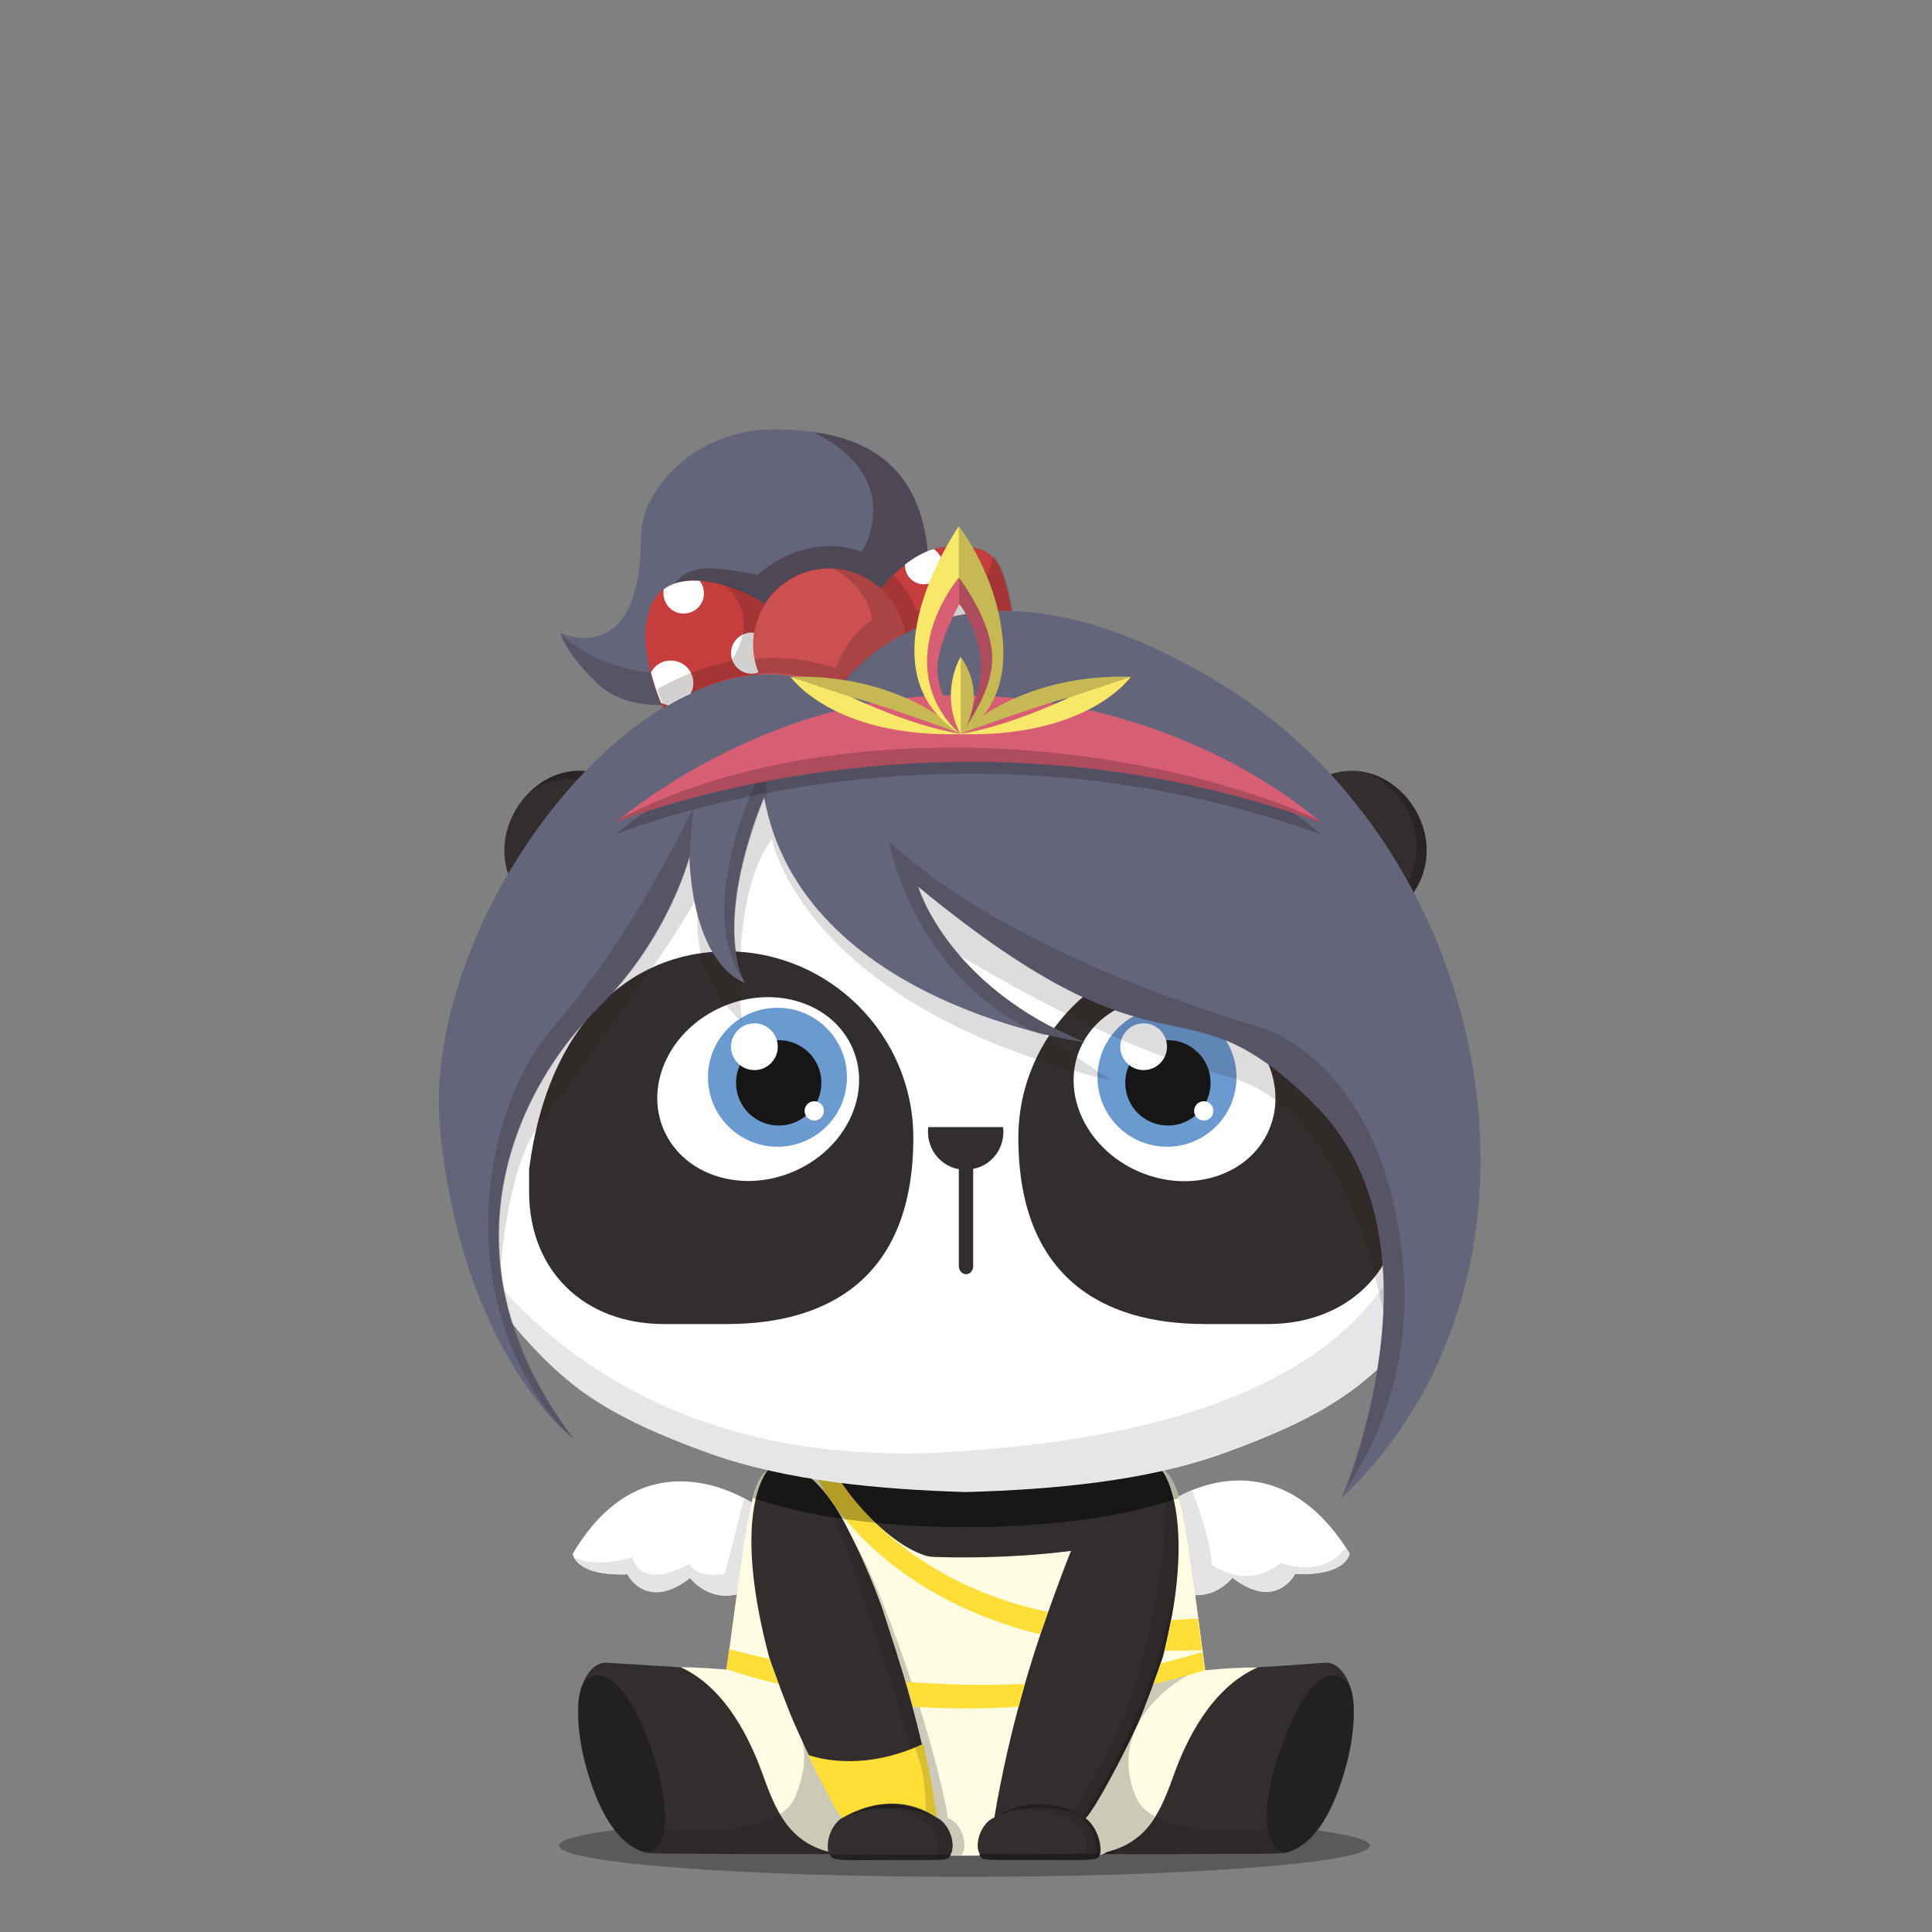 <svg xmlns="http://www.w3.org/2000/svg" width="100%" height="100%" version="1.1" viewBox="0 0 620 620"><rect x="0" y="0" width="620" height="620" fill="#808080" stroke="none"/><g id="body"><g><path d="M439.6 592.3c0 5.5-58.3 10-130.1 10-71.9 0-130.1-4.5-130.1-10s58.3-10 130.1-10 130.1 4.5 130.1 10z" style="opacity:.3;enable-background:new"/><path d="M195 533.6c-5.9-.5-8.9 7.4-9.3 12.4-.6 7.1.7 15 2.6 21.7 2.8 9.8 7.8 22.1 16.8 26.1.9.4 1.8.7 3.4.9 3.2.2 14.3.2 15.9.2 18.8.2 31 .1 42.3.1l38.9.4h8.7l39-.4c11.2 0 23.5.1 42.3-.1 1.6 0 12.7.1 15.9-.2 1.6-.1 2.5-.5 3.4-.9 9.1-4 14-16.3 16.8-26.1 1.9-6.7 3.2-14.7 2.6-21.7-.4-5-3.5-12.9-9.3-12.4-13.9 1.1-25.6 1.7-38.5 2.4l.2-.1c-.6-4.6-2.5-13.1-3.7-22.2-1.5-10.6-2.3-21.8-3-25-1.2-5.8-2.3-14.7-6.9-17.2H246.9c-4.6 2.5-5.7 11.4-6.9 17.2-.8 3.8-2.6 19-4.3 31.4-.9 6.8-1.8 12.3-2.3 15.9l-38.4-2.4z" style="fill:#322e2d"/><path d="m252.6 543.6 28.5 51.9h39.7l37.6-53.6 28.3-5.9c-1.1-8.2-3.9-29.9-5.7-41.1-66.9 11-124 3.2-142.1.2-1.7 11.3-4.5 32.7-5.6 40.9l19.3 7.6z" style="fill:#fff"/><path d="M191.5 537.6c-1.8.2-3.7 1.4-5.1 4.2-.4 1.4-.7 2.9-.8 4.1-.6 7.1.7 15 2.6 21.7 2.8 9.8 7.8 22.1 16.8 26.1.7.3 1.3.6 2.3.7 5-.2 7.6-6.9 5.3-19.9-1.9-11-11.2-37.8-21.1-36.9zM428.4 537.6c-9.9-.9-19.2 25.9-21.1 37-2.2 13 .4 19.7 5.3 19.9.9-.2 1.6-.4 2.3-.7 9.1-4 14-16.3 16.8-26.1 1.9-6.7 3.2-14.6 2.6-21.7-.1-1-.3-2.2-.6-3.3l-.2-.8c-1.4-2.9-3.3-4.1-5.1-4.3z" style="opacity:.3;enable-background:new"/><path d="m334.7 570.6 6 24.5 12.5-.1c11.2 0 23.5.1 42.3-.1 1.6 0 12.7.1 15.9-.2.4 0 .8-.1 1.1-.1-3.1-.2-5.2-2.7-5.9-7.8-5 1.1-36.7 3.2-42.1-10.4-10.1-25 16.8-38.5 16.8-38.5h-38.9l-1.7 11.8-6 20.9zM281.1 556.2l-13.4-18.4H238.4s27 13.6 17 38.5c-5.5 13.6-37.1 11.5-42.1 10.4-.7 5-2.8 7.6-5.9 7.8.3.1.7.1 1.1.1 3.2.2 14.3.2 15.9.2 18.8.2 31 .1 42.3.1l14.5-10.4v-28.3h-.1zM199.6 590c.1.1.3.2.4.4l-.4-.4z" style="opacity:.1;enable-background:new"/><path d="M308.7 595.4c2.2-3.6-.2-10.3-4.4-12-4.5-26.7-22.2-78.4-30.6-89.8l6.7 21.4 17 77.7 1.9 2.7h9.4zM357.5 594.9c1.1-2 1-8.3-5.1-11.5 4-5.5 10.2-19.4 14.7-29.4 1.8-3.9 13.5-35.4 12-54l-37.7 85.9.7 8.9 15.4.1z" style="opacity:.2;enable-background:new"/><path d="M373.3 531.7c-1.2 3.8-6.4 17.7-8.2 21.6-4.5 10-13.3 26.8-16.4 29.9 4.4 2.6 5.8 9.2 4.3 12.1-.2.3-.6.9-1.1 1.1-2.4.8-8.8.5-19.3.5h-11.9c-4.5 0-5.6-.3-6-1-2.6-3.5 0-10.9 4.3-12.7 4.2-28.9 12.4-53.4 16.1-63.7 0 0 12-41.1 30.7-49.5 0 0 4-1.2 6 .8.1-.1 15.7 13.7 1.5 60.9z" style="fill:#322e2d"/><path d="M373.3 531.7c8.8-29.2 6-45.3 2.9-53.8-.9-2.4-3.5-6.2-3.5-6.2 5.5 30.1-10.4 75.8-12.1 79.7-4.5 10-13.3 26.8-16.4 29.8.3.2.7.4 1 .7-9.2-4.3-20.2-1.1-20.2-1.1s8.9-1.1 16.1 1.9c6.2 2.6 7.7 6.5 7.8 9.5-.1.4-.2.8-.4 1.1-.2.3-.6.9-1.1 1.1-2.4.8-8.8.5-19.3.5h-14c.2.4.3.7.6 1 .5.6 1.5 1 6 1h11.9c10.5 0 16.9.3 19.3-.5.4-.1.7-.5.9-.8.8-1.8.7-4.7-.4-7.3l-.1-.6c-.2-.2-.4-.5-.6-.7-.8-1.3-1.9-2.5-3.2-3.3l.3-.3s-.1 0-.1-.1c1.6-1.6 4.9-7.1 8.2-13.4 2.9-5.5 5.9-11.5 7.9-16.1.1-.1.2-.4.3-.7 2-4.3 7.1-17.7 8.2-21.4z" style="opacity:.1;enable-background:new"/><g style="opacity:.3"><g><g><path d="M319.9 583s.3-.2.9-.7c.3-.2.7-.4 1.1-.7.5-.2 1-.5 1.6-.7 2.4-1 5.9-1.9 9.9-1.9 4-.1 7.6.8 9.9 1.9 1.2.6 2.1 1.1 2.7 1.5l.9.6-1-.5c-.6-.3-1.6-.7-2.8-1.1-2.4-.8-5.9-1.3-9.7-1.3-3.8 0-7.3.6-9.7 1.3-.6.2-1.1.4-1.6.5-.5.2-.9.4-1.2.5-.6.4-1 .6-1 .6z"/></g></g></g><path d="M246 531.7c1.2 3.8 6.4 17.7 8.2 21.6 4.5 10 13.3 26.8 16.4 29.9-4.4 2.6-5.8 9.2-4.2 12.1.2.3.6.9 1.1 1.1 2.4.8 8.8.5 19.3.5h11.9c4.5 0 5.6-.3 6-1 2.6-3.5 0-10.9-4.3-12.7-4.2-28.9-12.4-53.4-16.1-63.7 0 0-12-41.1-30.7-49.5 0 0-4-1.2-6 .8-.2-.1-15.9 13.7-1.6 60.9z" style="fill:#322e2d"/><path d="M304.8 588.4c-.1-.3-.2-.5-.4-.8-1-1.8-2.4-3.3-4-4v-.3s-.1 0-.1-.1c-4.2-28.9-12.4-53.4-16.1-63.7 0 0-6.9-23.7-18.4-38.8 8.1 22.4 27.7 77.2 31.4 101-9.2-4.2-20-1.1-20-1.1s8.9-1.1 16.1 1.9c11.4 4.8 6.9 14 6.9 14l1.4-.1c-.1.1-.3.2-.6.3 2.5-.1 3.2-.4 3.6-.9 1.4-1.8 1.3-4.8.2-7.4z" style="opacity:.1;enable-background:new"/><g style="opacity:.3"><g><g><path d="m299.3 583-1-.5c-.3-.1-.7-.3-1.2-.5s-1-.3-1.6-.5c-2.4-.7-5.9-1.3-9.7-1.3-3.8-.1-7.3.5-9.7 1.3-1.2.4-2.2.8-2.8 1.1l-1 .5.9-.6c.6-.4 1.5-.9 2.7-1.5 2.4-1.1 5.9-2 9.9-1.9 4 0 7.5.9 9.9 1.9.6.3 1.1.5 1.6.7.4.3.8.5 1.1.7.6.3.9.6.9.6z"/></g></g></g><path d="M267.4 596.4c2.4.8 8.8.5 19.3.5h11.8c4.5 0 5.6-.3 6-1 .2-.2.3-.5.5-.8h-38.7s0 .1.1.1c.1.5.5 1 1 1.2zM351.9 596.3c-2.4.8-8.8.5-19.3.5h-11.9c-4.5 0-5.6-.3-6-1-.2-.2-.3-.5-.5-.8H353s0 .1-.1.1c-.1.5-.5 1.1-1 1.2zM309.9 490.1c27.7 0 52.4-3.7 68.3-9.4-1-4-2.5-7.7-5.2-9.2H246.9c-2.7 1.5-4.2 5.2-5.2 9.2 15.8 5.7 40.5 9.4 68.2 9.4z" style="opacity:.3;enable-background:new"/><g><path d="m377 476.6.3.9-.3-.9zM375.9 474.4c.2.3.3.6.5.9-.2-.3-.3-.6-.5-.9zM376.5 475.5c.1.3.3.6.4.9-.1-.3-.3-.6-.4-.9zM374.7 472.8c.2.2.4.5.6.7-.2-.3-.4-.5-.6-.7zM375.3 473.5c.2.2.4.5.5.8-.1-.3-.3-.5-.5-.8zM373.9 472.1l.6.6c-.2-.3-.4-.5-.6-.6zM373 471.5c.3.1.5.3.7.5-.1-.2-.4-.4-.7-.5zM378.3 480.7c0-.1-.1-.2-.1-.3 0 0 0 .1.1.3zM377.4 477.7c.1.3.2.7.3 1-.1-.4-.2-.7-.3-1zM377.8 479c.1.3.2.6.3 1-.1-.4-.2-.7-.3-1z" style="fill:#9d9d9d"/><path d="m374.6 472.6.1.1c-.1 0-.1 0-.1-.1zM378.1 480c0 .1.1.2.1.4-.1-.2-.1-.3-.1-.4zM376.9 476.4c0 .1 0 .1.1.2-.1-.1-.1-.1-.1-.2zM373.8 472l.1.1c0-.1-.1-.1-.1-.1zM377.3 477.5c0 .1 0 .1.1.2 0-.1-.1-.1-.1-.2zM376.4 475.3c0 .1.1.1.1.2-.1-.1-.1-.1-.1-.2zM377.7 478.7c0 .1.1.2.1.3 0-.1-.1-.2-.1-.3zM375.8 474.3l.1.1-.1-.1z" style="fill:#b7d08b"/></g></g></g><g id="clothes"><g><path d="M378.6 499.4s-1.9 20-9.8 41.6c-9 24.6-21.6 42.5-21.6 42.5s4.9 3.4 4.6 11.8h1.4l-.4-13.6 11.6-5.3 14.1-47.1.9-28.7-.8-1.2z" style="opacity:.2;enable-background:new"/><path d="M386.5 534.2c-1.5-11.5-5.2-39.9-6.4-45.5-1.2-5.8-2.4-14.7-7-17.2h-.3v.3c3.2 3.9 10.2 21.7.4 59.9-1.2 3.8-6.3 17.7-8.1 21.6-4.5 10-13.6 27.1-16.7 30.2 3.4 2.5 5.4 8.3 4.6 11.8h.2c.4 0 .7-.4 1.1-.4l1-.6c13.5-3.3 17.5-13.9 21.6-25.3 3.6-9.9 11.6-27.3 26.7-33.9-6.1 0-11.6.4-16.8.9l-.3-1.8z" style="fill:#fffce3"/><path d="M378.2 480.3c.8 2.9 1.3 5.9 1.8 8.3.7 3.1 2.1 13 3.5 23.3 7.5.3 12-5.6 12-5.6 14.1 10.9 20.1-1.2 20.1-1.2 16.8.7 17.5-6.6 17.5-6.6-21.2-34.3-48.4-21.8-54.9-18.2zM240 488.7c.4-1.9.8-4.2 1.3-6.5-8.6-5.2-36.9-18.4-57.5 16.4 0 0 .6 7.3 17.5 6.6 0 0 6 12.1 20.1 1.2 0 0 5.8 7.6 15.1 5.2 1.4-10.2 2.8-19.9 3.5-22.9z" style="fill:#fff"/><path d="M431.8 496.6c-7.1 10.3-20.8 5-20.8 5-11.2 9-22.1.5-22.1.5-.5-8.5-5.2-20.7-6.4-23.9-1.8.8-3.3 1.5-4.3 2.1.8 2.9 1.3 5.9 1.8 8.3.7 3.1 2.1 13 3.5 23.3 7.5.3 12-5.6 12-5.6 14.1 10.9 20.1-1.2 20.1-1.2 16.8.7 17.5-6.6 17.5-6.6-.5-.6-.9-1.3-1.3-1.9zM240 488.7c.4-1.9.8-4.2 1.3-6.5-.7-.4-1.5-.9-2.5-1.4l-6.2 24.3s-8.8 1.7-11.3-3.2c0 0-15.2 9-18.4-2.2 0 0-10.8 3.8-18.6.1 1 2 4.6 5.9 17.1 5.4 0 0 6 12.1 20.1 1.2 0 0 5.8 7.6 15.1 5.2 1.3-10.2 2.7-19.9 3.4-22.9z" style="fill:#e4e4e4"/><path d="M233.2 535.8c-5.2-.4-9.3-.7-14.8-.8 14.9 6.8 22.6 24.1 26.2 34 4.1 11.3 8.1 21.8 21.2 25.2-.7-3.3.8-8.7 4.7-11-3.1-3-11-19.8-15.5-29.9-1.8-3.9-7-17.8-8.2-21.6-10.8-40.7-3.4-56.3-.3-60-4.3 2.7-5.4 11.3-6.6 17-1.2 5.6-5 34.1-6.5 45.5l-.2 1.6zM319.1 583.2c5-29.6 12.8-53.4 16.5-63.7 0 0 4-11.6 8.1-21.8-23.3 3-44.7 1.9-44.7 1.9s-12-.3-31.9-26.5c-1.4-1.8 1.3-1.1 1-1.7h-11.8c9.3 5.9 14.2 15.8 18.8 25.4 3.4 7.2 7.2 16.5 9.1 22.6 3.3 10.4 11.8 35 16.2 63.7 4.2 1.7 6.7 8.5 4.7 12.1H314.5c-2.1-3.5.4-10.3 4.6-12z" style="fill:#fffce3"/><path d="M270.5 583.2c-2.6-2.5-8.4-14.8-13.1-24.6 1.4 5.1.6 11.1-2.1 17.8-1 2.4-2.7 4.3-5 5.8 3.3 5.6 7.8 10 15.6 12-.8-3.3.7-8.7 4.6-11zM304.2 583.4c-4.3-25.7-21.3-74.4-30-88.3 5.8 12.8 7.9 18.3 10 24.5 3.4 10.4 11.6 35.7 16.2 63.6 4.1 1.9 6.7 8.4 4.7 12h3.6c2.1-3.6-.2-10.1-4.5-11.8zM353.3 594.4c.1-.1 0 0 0 0z" style="opacity:.2;enable-background:new"/><path d="M299.3 582.5s1.1.6 1.4.8c-1.2-8.3-2.8-16.3-4.4-23.7-20.9 9.9-36.8 3.6-36.8 3.6l-.2.1c4.4 8.7 8.8 18 11 20.1 1.3-.7 15.1-9.4 29-.9z" style="fill:#ffdf37"/><path d="m354.2 595.3 1-.6c7.6-1.8 12.1-6.4 15.4-11.8-2.9-1.6-5.1-3.7-6.2-6.5-10.1-25 16.8-38.8 16.8-38.8l-4.9-1.6h-4.6c-2 5.7-5.3 14.5-6.6 17.4-4.5 10-13.6 27-16.7 30.1 3.4 2.7 5.2 8.4 4.6 11.8h1.2z" style="opacity:.2;enable-background:new"/><path d="m386.7 536-.3-1.8c-.2-1.2-.3-2.6-.5-4.1-4.4 1.4-8.9 2.6-13.4 3.7-.6 1.8-1.5 4.2-2.4 6.7 5.4-1.3 11-2.8 16.6-4.5zM247 532.4c-6.7-1.5-11.7-2.8-13-3.2-.2 1.9-.5 3.5-.7 4.9l-.2 1.5.3.1s6.4 2.3 16.5 4.7c-1.2-3.1-2.3-6.1-2.9-8zM328.9 540.4c-13.3.6-26.5.2-38.1-.7.7 2.5 1.5 5.2 2.2 8 10.2.7 21.8.8 33.9 0 .7-2.7 1.3-4.9 2-7.3zM336.3 517.3c-51.1-10.8-68.7-45.5-68.7-45.5l-6 1.2s16.2 37.6 72.2 51.5c0 0 .7-2.1 1-2.8.4-1.1 1.5-4.4 1.5-4.4zM384.4 519.4c-2.8.2-6 .3-8.6.5-.6 3.1-1.3 6.4-2.1 9.8 3.8 0 8 0 12.1-.1-.4-3-.9-6.5-1.4-10.2z" style="fill:#ffdf37"/><path d="M309.9 490.1c27.7 0 52.5-3.7 68.4-9.4-.8-4-2.5-7.7-5.2-9.2H246.9c-2.7 1.5-4.2 5.2-5.2 9.2 15.8 5.7 40.5 9.4 68.2 9.4z" style="opacity:.3;enable-background:new"/><path d="M300.7 583.3c-1.2-8.3-2.8-16.4-4.4-23.8l-2.7 1.2c.7 2 2.1 6 2.7 9.8.6 4.2.8 8.6.8 10.9 0 0 1.4.7 1.9 1 .4.2 1.7.9 1.7.9z" style="opacity:.15;enable-background:new"/></g></g><g id="ear"><path d="M209.2 267.3c3.2 13.6-4.2 27-16.5 29.9s-27-5.2-30.2-18.8c-3.2-13.6 6.2-27.6 18.6-30.5 12.3-2.9 24.9 5.8 28.1 19.4z" style="fill:#322e2d"/><path d="M173.7 292.6c-.2.3-.3.5-.5.8 5.8 3.8 12.9 5.3 19.4 3.8 12.3-2.9 19.7-16.3 16.5-29.9-.7-3-1.8-5.7-3.3-8.1-3.8 2.8-7.5 5.7-11 8.9-8 7.3-15 15.5-21.1 24.5z" style="opacity:.2"/><path d="M209.2 267.3c-3.2-13.6-15.8-22.3-28.1-19.4-4.2 1-8 3.2-11.1 6.3 2.4-1.7 5.1-3 8-3.6 12.3-2.9 24.9 5.8 28.1 19.4 2.2 9.2-.5 18.3-6.3 24.2 7.9-5.5 11.9-16.1 9.4-26.9z" style="opacity:.2"/><path d="M410.5 267.3c-3.2 13.6 4.2 27 16.5 29.9s27-5.2 30.2-18.8c3.2-13.6-6.2-27.6-18.6-30.5-12.3-2.9-24.9 5.8-28.1 19.4z" style="fill:#322e2d"/><path d="M427.1 297.2c6.2 1.5 13 .1 18.6-3.2-5.2-7.8-11-15-17.7-21.6-4.6-4.5-9.4-8.7-14.6-12.4-1.3 2.2-2.3 4.7-2.9 7.4-3.2 13.5 4.2 26.9 16.6 29.8z" style="opacity:.2"/><path d="M438.6 247.9c-.1 0-.2 0-.3-.1 10.9 4.2 18.6 17.1 15.7 29.6-3.2 13.5-17.6 21.6-29.9 18.9.9.4 1.9.7 2.9.9 12.3 2.9 27-5.2 30.2-18.8 3.2-13.6-6.2-27.6-18.6-30.5z" style="opacity:.2"/></g><g id="head"><path d="M414.6 262.7c-25.8-20.1-59-28.7-104.4-28.7h-.2c-45.4 0-78.6 8.6-104.4 28.7-36.5 28.5-55.6 75.6-55.8 114.8-.1 20.7 6 38.2 18.7 52.1 13.7 15.1 25.6 24.8 59.4 36.9 24.5 8.7 54.3 11.5 82.1 12.3h.2c27.8-.8 57.6-3.5 82.1-12.3 33.8-12.1 45.7-21.8 59.4-36.9 12.7-13.9 18.8-31.4 18.7-52.1-.1-39.2-19.3-86.3-55.8-114.8z" style="fill:#fff"/><path d="M414.6 262.7c-3.3-2.5-6.6-4.9-10.1-7.1 19.5 21.5 52 62.6 54.1 99.6 3.1 54.2-27.9 103.4-154.6 110.8-84.4 4.9-129.5-34.4-150.1-61.1 3.1 9.2 7.9 17.4 14.5 24.6 13.7 15.1 25.6 24.8 59.4 36.9 24.5 8.7 54.3 11.5 82.1 12.3h.2c27.8-.8 57.6-3.5 82.1-12.3 33.8-12.1 45.7-21.8 59.4-36.9 12.7-13.9 18.8-31.4 18.7-52.1 0-39.1-19.2-86.2-55.7-114.7z" style="opacity:.1;enable-background:new"/></g><g id="eye_rim"><path d="M213 424.9h20.3c32.9 0 59.8-15.2 59.8-59.8 0-32.9-26.9-59.8-59.8-59.8-31.2 0-57.7 23.6-63.5 70v7.4c.1 25.3 17.9 42.2 43.2 42.2zM406.9 424.9h-20.3c-32.9 0-59.8-15.2-59.8-59.8 0-32.9 26.9-59.8 59.8-59.8 31.2 0 57.7 23.6 63.5 70v7.4c-.1 25.3-17.9 42.2-43.2 42.2z" style="fill:#322e2d"/></g><g id="eye_ball"><ellipse cx="243.3" cy="349.5" rx="33" ry="28.8" style="fill:#fff" transform="rotate(-23.22 243.29 349.475)"/><circle cx="249.5" cy="345.7" r="22.3" style="fill:#6a9ad0"/><circle cx="249.9" cy="347.5" r="13.7" style="fill:#171616"/><circle cx="242.1" cy="335.9" r="7.5" style="fill:#fff"/><circle cx="261.3" cy="356.5" r="3.1" style="fill:#fff"/><ellipse cx="376.9" cy="349.6" rx="28.8" ry="33" style="fill:#fff" transform="rotate(-66.778 376.881 349.565)"/><circle cx="374.5" cy="345.7" r="22.3" style="fill:#6a9ad0"/><circle cx="374.8" cy="347.5" r="13.7" style="fill:#171616"/><circle cx="367" cy="335.9" r="7.5" style="fill:#fff"/><circle cx="386.3" cy="356.5" r="3.1" style="fill:#fff"/></g><g id="nose_mouth"><path d="M322 363.2c0-.5 0-1-.1-1.5h-24c-.1.5-.1 1-.1 1.5 0 6 4.2 11 9.9 12v31.1c0 1.4 1 2.6 2.3 2.6s2.3-1.1 2.3-2.6v-31.2c5.5-1 9.7-5.9 9.7-11.9z" style="fill:#322e2d"/></g><g id="hair"><g><path d="M154.3 379.1c0-.3 0-.6-.1-.9 0 .3.1.6.1.9zM154.1 377.4c0-.3 0-.5-.1-.8.1.3.1.6.1.8zM154 375.8v-.7.7zM154 374.1v-.7c-.1.2-.1.5 0 .7zM153.9 372.3v-.6.6zM155.6 387.9c-.1-.4-.2-.8-.2-1.2 0 .4.1.8.2 1.2zM157 393.7c-.5-1.9-1-3.8-1.4-5.7.4 2 .8 3.9 1.4 5.7zM154.6 382l-.3-2.4.3 2.4zM155 384.8c-.1-.4-.1-.8-.2-1.1.1.3.2.7.2 1.1zM154.8 383.2c-.1-.4-.1-.8-.2-1.2.1.5.1.9.2 1.2zM155.3 386.3c-.1-.4-.1-.8-.2-1.2 0 .5.1.9.2 1.2z" style="fill:#e5e4e4"/><path d="M154.8 383.6c0-.1 0-.3-.1-.4.1.2.1.3.1.4zM155.1 385.2c0-.1 0-.3-.1-.4 0 .1.1.2.1.4zM155.6 388.1v-.2.2zM153.9 371.8v-1.6 1.6zM155.3 386.7c0-.1 0-.2-.1-.3.1 0 .1.2.1.3zM157 393.7zM153.9 373.4v-1.1 1.1zM154 375v-.9.9zM154.2 378.2c0-.3 0-.5-.1-.8.1.3.1.5.1.8zM154.3 379.6c0-.2 0-.4-.1-.6.1.2.1.4.1.6zM154.1 376.6c0-.3 0-.6-.1-.9.1.4.1.6.1.9zM154.6 382.1s0-.1 0 0c0-.1 0 0 0 0z" style="fill:#fff"/></g><path d="M160.4 409.8s1.8-34.1 12.5-48.7 49.1-65.9 52.9-77.9c0 0-9.3 25.4 12.2 44.6 0 0-4.2-39.7 9.7-58.5 0 0 10.2 54 109.4 77.6 0 0-49.7-31.7-63.2-49 0 0 56.4 37.1 98.8 47.2 42.4 10.1 51.6 79.9 53.6 86.8 2 6.9 7.6-26.3 7.6-26.3l-19.6-58.7-50.9-32.3-70.1-35.6-28.2-20.2s-23 15.2-25.6 10.5c-2.6-4.8-13.8-34.2-13.8-34.2l-14.6 12.8-19.8 7.9-47.9 71.9-15.7 42.6 6.2 28.7 6.5 10.8z" style="opacity:.15;fill:#231815"/><path d="M392.2 219.7c-47.9-29.4-80.2-26.4-99.7-17.4l5.3-23.9c-2.5-32.6-24.3-40.6-49.6-40.6s-42.5 19.4-42.5 34.5c0 43.1-25.9 30.8-25.9 30.8s1.5 6.5 12.3 16.6c6.3 5.9 15.6 6.8 22.2 6.5-41.2 24-78.1 87.2-73 137.1 7.4 72 42.6 98.3 42.6 98.3-45.4-60-16.3-114.2 7.5-137.6 23.2-22.8 29.8-49 29.8-49 1.6 35.8 17.8 40.4 17.8 40.4-10.4-21.7 6.2-59.6 6.2-59.6 12 66.7 103 78.7 103 78.7-44.3-18-53.6-50-53.6-50 81.9 67.4 82.8 25.9 127.2 69.9s8.6 126.5 8.6 126.5c75.5-71.4 50.5-206.7-38.2-261.2z" style="fill:#64647a"/><path d="M260.8 138.6c30.8 15.1 15.7 38.5 15.7 38.5-18.9-6.8-33.4 7.4-33.4 7.4s-2.6-.9-13.2-2c-17.8-1.8-16.2 15.9-16.2 15.9l19.4 5.1 38.4-2.2 23.7-11.2 2.6-11.6c-2-27.1-17.4-37.2-37-39.9zM229.5 216.4c-8 .6-14.8.4-20.6-.4-16.5-2.2-25.1-8.8-29-12.8.2.8 2.2 7.1 12.3 16.5 5.6 5.3 13.7 6.6 20.2 6.6h2.1c5-2.9 10-5.2 15-6.9v-3z" style="opacity:.2;fill:#231815"/><path d="m245.2 193.7.2.3c4.3-6.9 12-11.6 20.8-11.6 6.4 0 12.2 2.4 16.6 6.5 3.1-3.8 8.5-9.3 15-12-2.5-25.9-17.7-35.7-36.9-38.3 30.8 15.1 15.7 38.5 15.7 38.5-18.9-6.8-33.4 7.4-33.4 7.4s-2.6-.9-13.2-2c-7.2-.7-11.2 1.7-13.5 4.9 9.8-3.5 25 3.1 28.7 6.3z" style="opacity:.2;fill:#231815"/><path d="M324.7 196.1c-3.6-18.7-6.5-21-19.9-20.7-9.6.2-17.9 8.4-22.1 13.5-4.4-4-10.2-6.5-16.6-6.5-8.8 0-16.5 4.6-20.8 11.6l-.2-.3c-4.8-4.2-29.3-14.2-35.9 0-5.2 11.1.7 27.2 3.5 33.5 11-6.7 22.3-10.6 33.2-10.8h.2c3.6-.1 7.2.3 10.7 1.1 4 .9 7.8 2.4 11.6 4.5 0 0 6.3-10.2 20.4-17.9 8.9-4.7 20.7-8.4 35.9-8z" style="fill:#c63d3d"/><path d="M296.4 187.5c3.4 0 6.1-2.7 6.1-6.1 0-2.2-1.2-4.1-2.9-5.2-3.4 1-6.5 2.9-9.2 5v.1c0 3.5 2.7 6.2 6 6.2zM219.4 196.9c3.6 0 6.5-2.9 6.5-6.5 0-1.5-.5-2.9-1.4-4-4.3-.3-8.4.4-11.5 2.7-.1.4-.1.8-.1 1.2 0 3.7 2.9 6.6 6.5 6.6zM208.9 215.8c1 3.9 2.2 7.3 3.3 9.8.7.3 1.5.6 2.3.7 2.3-1.4 4.7-2.6 7.1-3.7.6-1 .9-2.2.9-3.4 0-4-3.2-7.2-7.2-7.2-2.8-.1-5.2 1.5-6.4 3.8zM241.7 206.9c0-1.3.1-2.6.3-3.8-.3 0-.5-.1-.8-.1-3.6 0-6.6 2.9-6.6 6.6 0 3.6 2.9 6.6 6.6 6.6.8 0 1.5-.1 2.2-.4-1.1-2.7-1.7-5.7-1.7-8.9zM316.4 194.9c0-3.6-2.9-6.5-6.5-6.5s-6.5 2.9-6.5 6.5c0 1.2.3 2.3.9 3.3 3.6-.9 7.6-1.6 11.8-1.9.2-.4.3-.9.3-1.4z" style="fill:#fff"/><g><path d="M222.4 259.4s-19.4 41.3-44.6 69.9c-23.1 26.2-33.1 85.9.7 127.1 3.4 3.5 5.6 5.2 5.6 5.2-45.4-60-16.3-114.2 7.5-137.6 22.2-21.7 29.1-46.5 29.7-48.8l1.1-15.8zM245.4 256c.1.8.3 1.5.5 2.3V244s-25.2 46.8-6.8 71.2c-10.2-21.7 6.3-59.2 6.3-59.2zM431.9 478c8.5-12.6 20.1-35.6 18.7-66.7-2.2-48.6-25.6-75.4-47.1-81.9s-82.8-26.5-118.2-59.4c0 0 7.2 42.8 47.9 61.7 9.2 2.3 15.3 3.1 15.3 3.1-44.3-18-53.6-50-53.6-50 81.9 67.4 82.8 25.9 127.2 69.9 39 38.8 15.7 107.7 9.8 123.3z" style="opacity:.2;fill:#231815"/></g><path d="M268.5 222s6.8-11 21.9-18.6c-1.7-11.8-11.9-20.9-24.2-20.9-13.5 0-24.5 11-24.5 24.5 0 3.4.7 6.6 1.9 9.6 8.6-.7 17 1 24.9 5.4z" style="opacity:.1;fill:#fff"/><path d="M282.7 188.9c-4.1-4-9.1-6-15.1-6.4 3.9 2.3 11.3 7.8 12.2 16.5-8.2 5.2-11.6 15.4-11.6 15.4-9.2-3.1-18.1-3.7-26-3-.3-1.4-.4-2.9-.4-4.4 0-4.7 1.4-9.2 3.7-12.9l-.2-.3c-.1-.1-.3-.2-.5-.4-.1 0-.1-.1-.2-.1-.1-.1-.2-.2-.4-.3-.1-.1-.2-.1-.2-.2-.1-.1-.3-.2-.4-.3-.1-.1-.2-.1-.3-.2-.1-.1-.3-.2-.4-.3-.1-.1-.2-.1-.3-.2-.2-.1-.4-.2-.5-.3-.2-.1-.5-.3-.7-.4-.1-.1-.2-.1-.4-.2l-.6-.3c-.1-.1-.2-.1-.3-.2l-.6-.3c-.1 0-.2-.1-.3-.1-.2-.1-.5-.2-.7-.3 0 0-.1 0-.1-.1-.9-.4-1.9-.7-2.9-1.1h-.1l-.9-.3c-.1 0-.1 0-.2-.1l-.9-.3c-.1 0-.1 0-.2-.1-.3-.1-.7-.2-1-.3 3.7 3.1 11.3 11.7 2.3 24.8-11 2.2-19.5 6.6-23.6 9 .8 2.3 1.6 4.3 2.2 5.7.4-.2.7-.4 1.1-.6.2-.1.5-.3.7-.4.4-.2.8-.4 1.2-.7.3-.2.6-.3.9-.5.4-.2.7-.4 1.1-.6.3-.2.6-.3 1-.5.3-.2.6-.3 1-.5s.7-.4 1.1-.5c.3-.1.6-.3.9-.4l1.2-.6c.2-.1.5-.2.7-.3.5-.2.9-.4 1.4-.6.2-.1.4-.2.6-.2l1.5-.6c.2-.1.3-.1.5-.2.6-.2 1.1-.4 1.7-.6.1 0 .2-.1.3-.1.6-.2 1.3-.4 1.9-.6h.1c1.9-.6 3.9-1 5.8-1.4 4-.8 8-1.1 11.9-.9 4.5.2 9 1.1 13.3 2.8.1 0 .1.1.2.1.3.1.6.2.9.4.3.1.5.2.8.3.3.1.5.2.8.3.3.2.7.3 1 .5l.6.3c.5.3 1.1.6 1.6.9v-.1s.1-.1.1-.2v-.1c.1-.1.1-.2.2-.3.1-.1.2-.3.3-.4l.1-.1c.1-.2.2-.3.4-.5l.1-.1c.1-.2.3-.4.5-.6 0 0 0-.1.1-.1.2-.2.4-.5.6-.7l.2-.2c.2-.3.4-.5.7-.8l.2-.2c.2-.3.5-.5.7-.8l.1-.1.9-.9.2-.2 1-1 .2-.2c.3-.3.7-.7 1.1-1l.1-.1c.4-.4.8-.7 1.2-1.1.1-.1.2-.1.2-.2.4-.4.9-.7 1.3-1.1l.2-.2 1.5-1.2c.5-.4 1.1-.8 1.6-1.2l.2-.2c.5-.4 1.1-.8 1.7-1.2.1 0 .1-.1.2-.1 1.2-.8 2.5-1.6 3.9-2.3.1 0 .1-.1.2-.1.1-.1.3-.2.4-.2h.1s-.1 0-.1.1c.8-.4 1.5-.8 2.3-1.2.3-.1.6-.3.9-.4.6-.3 1.1-.5 1.7-.8.5-.2.9-.4 1.4-.6.1 0 .2-.1.4-.1 1.6-.6 3.3-1.2 5-1.8.2 0 .3-.1.5-.1.7-.2 1.5-.4 2.3-.6.2 0 .3-.1.5-.1 1.8-.5 3.7-.9 5.7-1.2.2 0 .4-.1.6-.1.8-.1 1.7-.2 2.5-.4.2 0 .4-.1.6-.1 2.1-.2 4.2-.4 6.4-.5H325c-1.8-9.3-3.4-14.6-6.2-17.5-3.6 16.4-12.2 17.2-24.8 17.4-1.4-5.1-5.4-9.4-7.3-11.2-1.8 1.6-3 3-4 4.2zm-36.2 27.5c.8 0 1.6 0 2.4.1-.7-.1-1.5-.1-2.4-.1z" style="opacity:.2;fill:#231815"/></g><g id="hair_decor"><g><path d="M197.5 267.8s105.7-43.9 226.4 0c0 0-43.7-40.9-117.5-40.9-62 0-108.9 40.9-108.9 40.9z" style="opacity:.2;enable-background:new"/><path d="M197.5 264s105.7-43.9 226.4 0c0 0-43.7-40.9-117.5-40.9-62 0-108.9 40.9-108.9 40.9z" style="fill:#d85f73"/><path d="M423.9 264s-.4-.4-1.2-1c-19.4-9.5-64.9-23.1-116.4-23.1-56.7 0-92 14.6-107.4 22.9-.9.8-1.4 1.2-1.4 1.2s105.7-43.9 226.4 0z" style="opacity:.2;enable-background:new"/><g><g><path d="M273.4 223.8c9.6 2.3 29.7 9.8 34.7 11.5-2.5-2.6-20.7-19.1-54.4-18.1 0 0 13.4 19.5 54.8 18.4l-.1-.1c-15.8-2.4-35-11.7-35-11.7z" style="fill:#f8e769"/></g><path d="m253.6 217.2 19.8 6.6c9.6 2.3 29.7 9.8 34.7 11.5-2.6-2.6-20.8-19.1-54.5-18.1z" style="opacity:.2;enable-background:new"/><g><path d="M343.2 223.8c-9.6 2.3-29.7 9.8-34.7 11.5 2.5-2.6 20.7-19.1 54.4-18.1 0 0-13.4 19.5-54.8 18.4l.1-.1c15.7-2.4 35-11.7 35-11.7z" style="fill:#f8e769"/></g><path d="m363 217.2-19.8 6.6c-9.6 2.3-29.7 9.8-34.7 11.5 2.6-2.6 20.8-19.1 54.5-18.1z" style="opacity:.2;enable-background:new"/><path d="M321.9 207.1c-1.2-21.9-14.2-38.2-14.2-38.2s-32.4 46.2.5 66.6c0 0-10.4-8-10.4-23.2s9.9-26.7 9.9-26.7 10.3 13.6 10.3 25.6-9.8 24.3-9.8 24.3 15-6.5 13.7-28.4z" style="fill:#f8e769"/><g style="opacity:.2"><path d="M321.9 207c-1.2-21.3-13.5-37.3-14.2-38.1v16.7s10.3 13.6 10.3 25.6-9.8 24.3-9.8 24.3 15-6.6 13.7-28.5z"/></g><g><path d="M307.8 194c1.1.7 7 10 7 20.1 0 10.2-6.6 21.4-6.6 21.4s10.2-12.2 10.2-24.3c0-12-10.7-25.8-10.7-25.8s-10.2 11.7-10.2 26.9 10.7 23.2 10.7 23.2-7.4-12.8-7.4-20.7c0-8.4 7-20.8 7-20.8z" style="fill:#d85f73"/></g><g style="opacity:.2"><path d="M318.4 211.1c0-11.4-9.7-24.5-10.6-25.7v8.5c1.1.7 7 10 7 20.1 0 10.2-6.6 21.4-6.6 21.4 0 .1 10.2-12.2 10.2-24.3z"/></g><path d="M308.3 210.8s-7.1 11.3 0 25c0-.1 9.4-11.5 0-25z" style="fill:#f8e769"/><path d="M308.3 210.8v24.9s9.4-11.4 0-24.9z" style="opacity:.2;enable-background:new"/></g></g></g></svg>